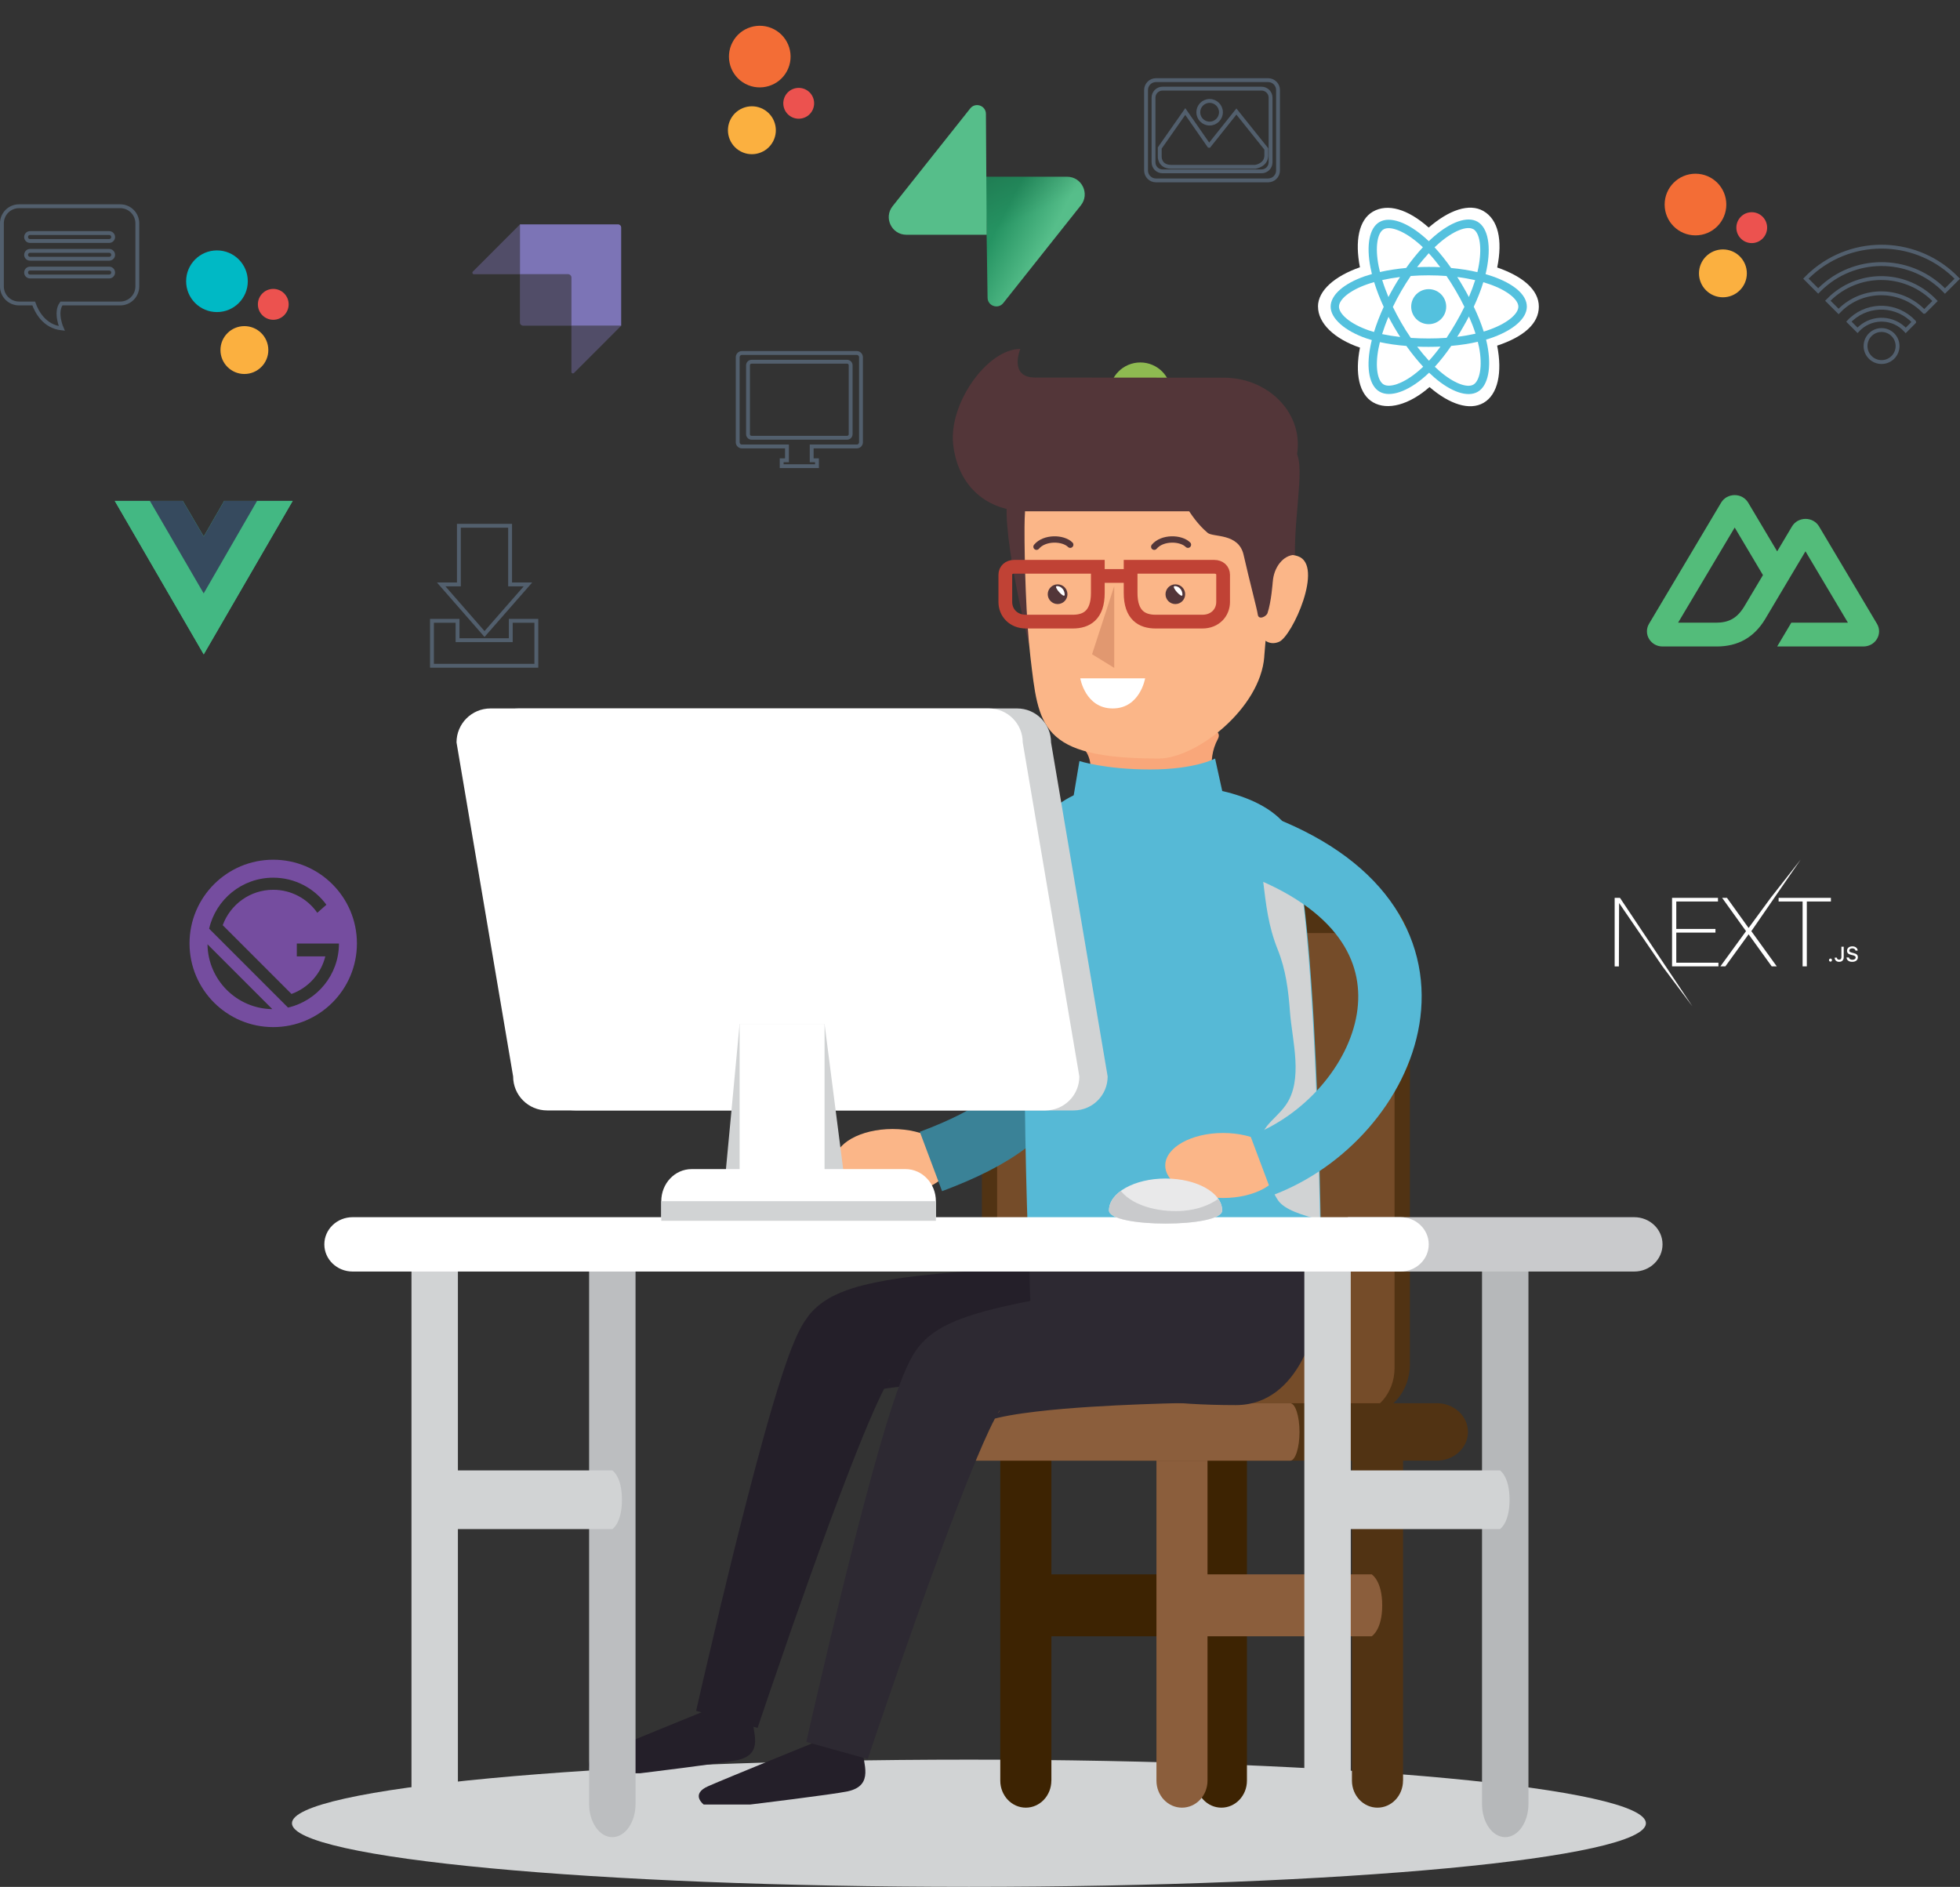 <?xml version="1.0" encoding="UTF-8"?><svg xmlns="http://www.w3.org/2000/svg" xmlns:xlink="http://www.w3.org/1999/xlink" viewBox="0 0 380.78 366.59"><rect x="0" y="0" width="380.78" height="366.59" fill="#333333" stroke="none"/><defs><style>.cls-1{fill:#fbb688;}.cls-2{fill:#b6b8ba;}.cls-3{fill:#fff;}.cls-4{fill:#513313;}.cls-5{stroke:#56b9d6;}.cls-5,.cls-6{stroke-width:12.32px;}.cls-5,.cls-6,.cls-7,.cls-8{stroke-miterlimit:10;}.cls-5,.cls-6,.cls-7,.cls-8,.cls-9{fill:none;}.cls-10{fill:#2d2932;}.cls-11{fill:#56be8a;}.cls-6{stroke:#3a8297;}.cls-12{fill:#43b883;}.cls-13{fill:#364a5e;}.cls-14{fill:#e19870;}.cls-15{fill:#f36d36;}.cls-16,.cls-17{isolation:isolate;}.cls-18{fill:#56b9d6;}.cls-19{fill:#3d2302;}.cls-20{fill:#c9cacc;}.cls-21{fill:#754c29;}.cls-22{fill:#754d9f;}.cls-23{fill:#533639;}.cls-24{mix-blend-mode:multiply;}.cls-24,.cls-25{fill:#d1d3d4;}.cls-26{fill:#00b9c5;}.cls-27{fill:#fbb040;}.cls-28{fill:#8b5e3c;}.cls-29{fill:#54c1de;}.cls-30{fill:url(#linear-gradient-2);fill-opacity:.2;}.cls-17{opacity:.41;}.cls-17,.cls-31{fill:#7c74b6;fill-rule:evenodd;}.cls-7{stroke:#c04235;stroke-width:2.67px;}.cls-8{stroke:#525f6d;stroke-width:.75px;}.cls-32{fill:#241f29;}.cls-33{fill:#f9a77a;}.cls-34{fill:#bcbec0;}.cls-35{fill:url(#linear-gradient);}.cls-36{fill:#53bc7a;}.cls-37{fill:#8eba51;}.cls-9{stroke:#533639;stroke-linecap:round;stroke-linejoin:round;stroke-width:1.23px;}.cls-38{fill:#e9e9ea;}.cls-39{fill:#ec524f;}</style><linearGradient id="linear-gradient" x1="-59.24" y1="399.28" x2="-59.18" y2="399.24" gradientTransform="translate(7852.3 67651.9) scale(129.26 -169.33)" gradientUnits="userSpaceOnUse"><stop offset="0" stop-color="#259362"/><stop offset="1" stop-color="#56be8a"/></linearGradient><linearGradient id="linear-gradient-2" x1="-59.23" y1="399.36" x2="-59.2" y2="399.28" gradientTransform="translate(7852.3 67651.9) scale(129.26 -169.33)" gradientUnits="userSpaceOnUse"><stop offset="0" stop-color="#010101"/><stop offset="1" stop-color="#010101" stop-opacity="0"/></linearGradient></defs><g class="cls-16"><g id="Capa_1"><g><path class="cls-37" d="M227.53,76.41c0,3.31-2.68,5.99-5.99,5.99s-5.99-2.68-5.99-5.99,2.68-5.99,5.99-5.99,5.99,2.68,5.99,5.99Z"/><circle class="cls-39" cx="232.47" cy="80.9" r="2.99"/><path class="cls-27" d="M231.52,89.78c0,2.57-2.09,4.65-4.65,4.65s-4.65-2.08-4.65-4.65,2.08-4.65,4.65-4.65,4.65,2.08,4.65,4.65Z"/></g><g><path class="cls-26" d="M48.14,54.64c0,3.31-2.68,5.99-5.99,5.99s-5.99-2.68-5.99-5.99,2.68-5.99,5.99-5.99,5.99,2.68,5.99,5.99Z"/><path class="cls-39" d="M56.08,59.13c0,1.65-1.34,3-2.99,3s-2.99-1.34-2.99-3,1.34-3,2.99-3,2.99,1.34,2.99,3Z"/><path class="cls-27" d="M52.13,68.01c0,2.57-2.09,4.65-4.65,4.65s-4.65-2.08-4.65-4.65,2.08-4.65,4.65-4.65,4.65,2.08,4.65,4.65Z"/></g><g><path class="cls-15" d="M335.38,39.74c0,3.31-2.68,5.99-5.99,5.99s-5.99-2.68-5.99-5.99,2.68-5.99,5.99-5.99,5.99,2.68,5.99,5.99Z"/><path class="cls-39" d="M343.31,44.23c0,1.65-1.34,3-2.99,3s-2.99-1.34-2.99-3,1.34-3,2.99-3,2.99,1.34,2.99,3Z"/><path class="cls-27" d="M339.37,53.11c0,2.57-2.09,4.65-4.65,4.65s-4.65-2.08-4.65-4.65,2.08-4.65,4.65-4.65,4.65,2.08,4.65,4.65Z"/></g><g><path class="cls-15" d="M152.9,13.79c-1.54,2.92-5.17,4.04-8.09,2.5-2.93-1.54-4.04-5.17-2.5-8.09,1.54-2.93,5.17-4.04,8.09-2.5,2.93,1.55,4.04,5.17,2.5,8.09Z"/><path class="cls-39" d="M157.82,21.47c-.77,1.46-2.58,2.02-4.05,1.25-1.46-.77-2.02-2.58-1.25-4.05,.77-1.46,2.58-2.02,4.05-1.25,1.46,.77,2.02,2.58,1.25,4.05Z"/><path class="cls-27" d="M150.19,27.48c-1.2,2.27-4.02,3.14-6.29,1.94-2.27-1.2-3.14-4.01-1.94-6.29,1.2-2.27,4.02-3.14,6.29-1.94,2.27,1.2,3.14,4.02,1.94,6.29Z"/></g><path class="cls-8" d="M144.13,86.74h8.76v2.69h-1.03v1.14h6.86v-1.14h-1.03v-2.69h8.76c.46,0,.82-.37,.82-.82v-16.51c0-.45-.37-.83-.82-.83h-22.31c-.46,0-.82,.37-.82,.83v16.51c0,.46,.37,.82,.82,.82Zm1.19-15.77c0-.38,.31-.69,.69-.69h18.56c.38,0,.69,.31,.69,.69v13.39c0,.38-.31,.69-.69,.69h-18.56c-.38,0-.69-.31-.69-.69v-13.39Z"/><g><polygon class="cls-8" points="89.15 102.15 89.15 113.54 85.71 113.54 94.13 123.18 102.57 113.54 99.1 113.54 99.1 102.15 89.15 102.15"/><polygon class="cls-8" points="83.92 124.38 83.92 124.95 83.92 129.35 104.2 129.35 104.2 124.95 104.2 124.38 104.2 120.62 99.23 120.62 99.23 124.38 88.89 124.38 88.89 120.62 83.92 120.62 83.92 124.38"/></g><g><path class="cls-8" d="M246.36,15.57h-21.78c-1.07,0-1.93,.86-1.93,1.93v15.62c0,1.07,.86,1.93,1.93,1.93h21.78c1.07,0,1.93-.86,1.93-1.93v-15.62c0-1.07-.86-1.93-1.93-1.93Zm.48,15.97c0,.96-.78,1.75-1.75,1.75h-19.24c-.96,0-1.75-.78-1.75-1.75v-12.57c0-.96,.78-1.75,1.75-1.75h19.24c.96,0,1.75,.78,1.75,1.75v12.57Z"/><path class="cls-8" d="M234.89,28.32l-4.62-6.65-4.96,7.08v1.56s-.17,2.02,2.14,2.1h16.42s2.05-.27,2.14-2.1v-1.38l-5.81-7.26-5.3,6.65Z"/><path class="cls-8" d="M235,24.01c1.21,0,2.2-.99,2.2-2.2s-.98-2.2-2.2-2.2-2.2,.99-2.2,2.2,.98,2.2,2.2,2.2Z"/></g><g><path class="cls-8" d="M351.92,53.1c-.38,.34-.74,.68-1.08,1.04l2.39,2.39c.3-.31,.61-.61,.94-.9,6.89-6.12,17.35-5.67,23.69,.91l2.39-2.39c-7.6-7.84-20.09-8.37-28.33-1.05Z"/><path class="cls-8" d="M373.84,60.57l2.09-2.09c-5.36-5.59-14.22-5.99-20.06-.8-.27,.24-.53,.49-.77,.74l2.09,2.09c.2-.21,.42-.42,.64-.62,4.66-4.14,11.74-3.81,16,.68Z"/><path class="cls-8" d="M371.86,62.55c-3.21-3.45-8.61-3.72-12.15-.57-.18,.16-.36,.33-.52,.51l1.68,1.68c.15-.16,.3-.32,.47-.46,2.6-2.31,6.57-2.09,8.9,.48l1.62-1.63Z"/><path class="cls-8" d="M362.43,67.23c0,1.72,1.39,3.11,3.11,3.11s3.11-1.39,3.11-3.11-1.39-3.11-3.11-3.11-3.11,1.39-3.11,3.11Z"/></g><path class="cls-8" d="M23.36,40.07H3.69c-1.83,0-3.32,1.49-3.32,3.32v12.25c0,1.83,1.48,3.32,3.32,3.32h2.86c.56,1.58,2.04,4.48,5.45,4.85,0,0-1.38-3.1-.06-4.85h11.42c1.83,0,3.32-1.48,3.32-3.32v-12.25c0-1.83-1.48-3.32-3.32-3.32Zm-2.14,13.65H5.83c-.42,0-.76-.34-.76-.77s.34-.77,.76-.77h15.38c.42,0,.77,.34,.77,.77s-.34,.77-.77,.77Zm0-3.45H5.83c-.42,0-.76-.34-.76-.76s.34-.77,.76-.77h15.38c.42,0,.77,.34,.77,.77s-.34,.76-.77,.76Zm0-3.45H5.83c-.42,0-.76-.34-.76-.77s.34-.77,.76-.77h15.38c.42,0,.77,.34,.77,.77s-.34,.77-.77,.77Z"/><g><path class="cls-24" d="M56.72,354.23c0,6.83,58.88,12.36,131.52,12.36s131.52-5.54,131.52-12.36-58.88-12.36-131.52-12.36-131.52,5.53-131.52,12.36Z"/><g><g><g><path class="cls-4" d="M273.91,265.08c0,5.35-3.86,9.69-8.62,9.69h-65.91c-4.76,0-8.62-4.34-8.62-9.69v-81.31c0-5.35,3.86-9.69,8.62-9.69h65.91c4.76,0,8.62,4.34,8.62,9.69v81.31Z"/><path class="cls-21" d="M270.93,265.77c0,4.97-3.59,9-8.01,9h-61.2c-4.42,0-8-4.03-8-9v-75.49c0-4.97,3.58-9,8-9h61.2c4.42,0,8.01,4.03,8.01,9v75.49Z"/><path class="cls-19" d="M204.26,345.95v-64.84h-9.93v64.84c0,2.9,2.22,5.25,4.96,5.25s4.96-2.35,4.96-5.25Z"/><path class="cls-19" d="M242.25,345.95v-64.84h-9.92v64.84c0,2.9,2.22,5.25,4.96,5.25s4.96-2.35,4.96-5.25Z"/><path class="cls-19" d="M237.29,317.91h-37.99v-12.04h37.99s2.05,1.2,2.05,6.02-2.05,6.02-2.05,6.02Z"/><path class="cls-28" d="M234.59,345.95v-64.84h-9.92v64.84c0,2.9,2.22,5.25,4.96,5.25s4.96-2.35,4.96-5.25Z"/><path class="cls-4" d="M272.58,345.95v-64.84h-9.93v64.84c0,2.9,2.22,5.25,4.96,5.25s4.96-2.35,4.96-5.25Z"/><path class="cls-4" d="M279.13,272.63h-61.23v11.15h61.23c3.35,0,6.06-2.5,6.06-5.58s-2.71-5.58-6.06-5.58Z"/><path class="cls-28" d="M252.46,278.21c0,3.08-.81,5.58-1.81,5.58h-67.16c-1,0-1.82-2.5-1.82-5.58h0c0-3.08,.81-5.58,1.82-5.58h67.16c1,0,1.81,2.5,1.81,5.58h0Z"/><path class="cls-28" d="M266.48,317.91h-37.99v-12.04h37.99s2.05,1.2,2.05,6.02-2.05,6.02-2.05,6.02Z"/></g><g><path class="cls-32" d="M115.29,344.52h9.04s16.19-1.96,18.93-2.56c5.3-1.15,2.9-5.58,2.9-8.25v-3.57l-8.3,1.89s-18.1,7.35-21.67,8.92c-3.57,1.56-.9,3.57-.9,3.57Z"/><path class="cls-32" d="M221.33,270.82s-2.02-.16-5.55-.45c-3.57-.27-8.69-.62-14.8-.91-3.05-.14-6.36-.27-9.82-.35-3.46-.07-7.09-.1-10.72,0-1.8,.06-3.62,.14-5.32,.29-.85,.07-1.68,.16-2.42,.27-.73,.1-1.41,.23-1.79,.31-.14,.03-.29,.07-.11-.04,.03-.02,.06-.05,.17-.11,.11-.07,.14-.1,.3-.21,.17-.12,.31-.23,.49-.39,.13-.11,.25-.22,.38-.34l.17-.18,.46-.53-.26,.29c.11-.12,.23-.28,.32-.43l.07-.12s0,0,0,0l-.02,.02s-.02,0-.06,.06c-.12,.16-.29,.43-.48,.76-.75,1.32-1.6,3.11-2.39,4.88-1.6,3.59-3.13,7.4-4.6,11.15-1.47,3.77-2.88,7.52-4.23,11.16-2.69,7.29-5.12,14.16-7.19,20.06-2.04,5.91-3.73,10.83-4.92,14.28-1.16,3.45-1.83,5.42-1.83,5.42l-11.94-3.32s.47-2.05,1.29-5.64c.84-3.58,2.04-8.69,3.48-14.82,1.47-6.13,3.22-13.28,5.2-20.94,.99-3.83,2.04-7.8,3.16-11.84,1.13-4.05,2.31-8.15,3.69-12.37,.71-2.13,1.42-4.23,2.47-6.66,.27-.61,.57-1.27,.96-2.01,.08-.17,.22-.4,.34-.6l.18-.31,.1-.17,.18-.28c.24-.36,.51-.74,.76-1.07l.23-.31c-.08,.09,.69-.79,.44-.5l.15-.16,.32-.32c.21-.21,.43-.41,.66-.61,.38-.32,.73-.58,1.11-.85,.37-.26,.63-.41,.96-.62,.33-.2,.59-.34,.86-.47,1.11-.57,1.93-.88,2.76-1.19,1.58-.56,2.9-.9,4.16-1.19,1.26-.29,2.43-.52,3.58-.72,2.29-.4,4.45-.68,6.55-.92,4.19-.48,8.12-.77,11.84-1,3.72-.23,7.2-.38,10.42-.5,6.42-.23,11.75-.3,15.49-.33,3.77,0,5.93-.01,5.93-.01l-1.18,24.85Z"/><path class="cls-1" d="M184.64,225.66c0,3.49-5.03,6.32-11.24,6.32s-11.24-2.83-11.24-6.32,5.03-6.31,11.24-6.31,11.24,2.83,11.24,6.31Z"/><path class="cls-6" d="M207.31,163.74c3.35,41.59-1.8,52.68-26.45,61.92"/><path class="cls-23" d="M214.31,128.48l-14.46-3.53s-6.18-24.81-3.71-29.43c2.47-4.62,18.17,0,18.17,0v32.96Z"/><path class="cls-10" d="M256.22,253.38c-.07,2.92-3.28,19.61-16.14,19.61-25.24,0-38.39-5.66-39.44-14.65-1.38-11.87,0-23.27,0-23.27h55.57s.24,7.71,0,18.31Z"/><path class="cls-32" d="M136.72,350.59h9.03s16.19-1.96,18.93-2.56c5.3-1.15,2.9-5.58,2.9-8.25v-3.57l-8.3,1.89s-18.1,7.35-21.67,8.92c-3.57,1.56-.9,3.57-.9,3.57Z"/><path class="cls-10" d="M241.6,272.45s-2,.01-5.49,.03c-3.53,.04-8.59,.13-14.62,.36-3.01,.12-6.27,.27-9.68,.49-3.4,.22-6.97,.5-10.51,.92-1.76,.21-3.52,.45-5.14,.74-.81,.15-1.59,.3-2.25,.46-.65,.15-1.24,.34-1.34,.34-.03,0,0-.01,.01-.03,.03-.02,0-.02,.08-.07,.06-.04,.12-.09,.18-.14,.13-.09,.25-.19,.36-.3,.13-.11,.39-.35,.55-.54l.07-.08s.64-.73,.33-.39l-.06,.07-.13,.14-.06,.07,.09-.1c.06-.07,.11-.14,.16-.22,.05-.07,.1-.15,.14-.23,0-.02,0,0-.01,0-.12,.09-.56,.81-.93,1.51-.78,1.47-1.59,3.23-2.37,5-1.56,3.57-3.07,7.33-4.51,11.05-1.45,3.72-2.83,7.42-4.16,11.02-2.65,7.2-5.05,13.97-7.08,19.78-2.01,5.83-3.68,10.68-4.85,14.08-1.15,3.4-1.8,5.34-1.8,5.34l-11.94-3.32s.46-2.02,1.27-5.56c.83-3.53,2.01-8.57,3.43-14.62,1.45-6.04,3.17-13.09,5.11-20.65,.97-3.78,2-7.69,3.1-11.67,1.1-3.99,2.26-8.03,3.59-12.17,.67-2.08,1.37-4.16,2.29-6.43,.49-1.17,.94-2.3,1.88-3.95l.19-.32,.36-.54,.38-.53,.26-.34,.11-.15,.06-.08c-.28,.32,.41-.47,.4-.46l.14-.14c.35-.37,.79-.79,1.11-1.06,.31-.26,.64-.52,.97-.76l.82-.55c.3-.2,.49-.3,.74-.45,.24-.14,.49-.28,.69-.38,1.72-.89,3.05-1.37,4.31-1.81,1.26-.43,2.42-.77,3.54-1.08,2.25-.61,4.35-1.08,6.4-1.51,4.09-.84,7.93-1.48,11.57-2.03,3.63-.55,7.05-1.01,10.19-1.4,6.29-.78,11.51-1.32,15.18-1.68,3.71-.34,5.82-.53,5.82-.53l1.01,24.85Z"/><path class="cls-18" d="M249.6,160.07c-6.14-7.25-20.33-7.75-24.98-7.71-4.44-.06-15.27-1.04-21.48,6.3-6.62,7.83-3.21,87.8-3.21,87.8h56.76s-.47-78.56-7.1-86.39Z"/><path class="cls-24" d="M248.26,184.56c1.55,3.87,2.04,7.88,2.35,12.03,.41,5.58,2.66,13.18-.82,18.12-2.21,3.15-5.94,4.59-4.7,9.22,.79,2.96,1.46,6.71,3.2,9.27,1.25,1.85,4.85,2.94,8.17,3.78-.38-18.77-1.35-49.2-3.81-65.78-2.44,.08-4.97-.24-7.29-.31,.6,4.85,.99,8.91,2.9,13.67Z"/><path class="cls-33" d="M210.07,155.08l26.11-2.72s-2.01-4.26,.44-8.83c3-5.61-34.63-3.25-28.11,.27,6.52,3.52,1.56,11.28,1.56,11.28Z"/><path class="cls-18" d="M208.51,155.08s3.95,3.59,14.97,3.59c10.24,0,14.13-4.27,14.13-4.27l-1.55-7.03s-3.85,2.13-12.59,2.13-13.76-1.64-13.76-1.64l-1.21,7.23Z"/><path class="cls-1" d="M245.93,114.34s1.13-8.06,6.24-6.27c5.1,1.78-1.12,15.53-3.67,16.62-2.17,.94-3.43-.95-3.43-.95"/><path class="cls-1" d="M245.62,127.59c-.77,10.06-13.21,19.78-20.53,19.78-23.18,0-23.31-6.36-24.91-19.78-.83-6.98-1.17-18.58-1.14-25.16,.09-17.98,7.98-20.6,23.11-20.6,16.26,0,24.65,2.17,24.98,20.6,.14,7.52-.97,18.13-1.52,25.16Z"/><path class="cls-23" d="M247.27,113.06c.17-2.82,2.04-5.26,4.31-5.26-.16-8.81,2.55-19.99-.76-20.61-7.09-1.32-22.03,8.01-22.03,8.01,0,0,2.16,5.24,5.82,8.32,1.08,.91,6.02,0,6.99,4.28,1.18,5.21,2.59,10.42,2.76,11.62,.15,1.09,1.65,.38,1.88-.29,.75-2.18,1.02-6.07,1.02-6.07Z"/><path class="cls-23" d="M252.14,86.36c0,7.17-6.44,12.98-14.38,12.98h-38.2c-7.94,0-13.47-4.96-14.38-12.98-.9-8,6.66-18.57,13.04-18.57,0,0-2.31,5.56,2.89,5.56s36.65,.03,36.65,.03c7.94,0,14.38,5.81,14.38,12.98h0Z"/><path class="cls-1" d="M248.86,226.44c0,3.49-5.03,6.31-11.24,6.31s-11.24-2.83-11.24-6.31,5.03-6.32,11.24-6.32,11.24,2.83,11.24,6.32Z"/><path class="cls-5" d="M245.08,164.52c40.93,16.02,24.64,52.68,0,61.92"/><g><path class="cls-7" d="M208.42,120.77h-9.09c-2.47,0-4.02-1.75-4.02-3.82v-5.28c0-.91,.71-1.55,1.69-1.55h16.28v5.07c0,4.33-2.19,5.58-4.86,5.58Z"/><path class="cls-7" d="M224.51,120.77h9.09c2.47,0,4.02-1.75,4.02-3.82v-5.28c0-.91-.71-1.55-1.69-1.55h-16.28v5.07c0,4.33,2.19,5.58,4.86,5.58Z"/><line class="cls-7" x1="213.28" y1="111.9" x2="219.06" y2="111.9"/></g><g><path class="cls-23" d="M207.38,115.45c0,1.06-.86,1.91-1.91,1.91s-1.92-.86-1.92-1.91,.86-1.92,1.92-1.92,1.91,.86,1.91,1.92Z"/><path class="cls-3" d="M206.84,115.54c0,.92-2.33-1.67-1.5-1.67s1.5,.75,1.5,1.67Z"/></g><path class="cls-9" d="M201.37,106.22c1.54-1.85,5.16-1.77,6.55-.39"/><g><path class="cls-23" d="M230.25,115.45c0,1.06-.86,1.91-1.91,1.91s-1.91-.86-1.91-1.91,.86-1.92,1.91-1.92,1.91,.86,1.91,1.92Z"/><path class="cls-3" d="M229.72,115.54c0,.92-2.33-1.67-1.5-1.67s1.5,.75,1.5,1.67Z"/></g><path class="cls-9" d="M224.24,106.22c1.54-1.85,5.16-1.77,6.55-.39"/><polygon class="cls-14" points="212.16 127.11 216.47 129.76 216.47 113.87 212.16 127.11"/><path class="cls-3" d="M222.47,131.79s-.98,5.85-6.3,5.85-6.3-5.85-6.3-5.85h12.6Z"/></g></g><g><path class="cls-25" d="M262.42,350.49v-105.98h-9.02v105.98c0,3.56,2.02,6.44,4.51,6.44s4.51-2.89,4.51-6.44Z"/><path class="cls-25" d="M88.96,350.49v-105.98h-9.02v105.98c0,3.56,2.02,6.44,4.51,6.44s4.51-2.89,4.51-6.44Z"/><path class="cls-34" d="M123.47,350.49v-105.98h-9.02v105.98c0,3.56,2.02,6.44,4.51,6.44s4.51-2.89,4.51-6.44Z"/><path class="cls-2" d="M296.94,350.49v-105.98h-9.02v105.98c0,3.56,2.02,6.44,4.51,6.44s4.51-2.89,4.51-6.44Z"/><path class="cls-20" d="M317.49,236.48h-55.63v10.56h55.63c3.04,0,5.5-2.36,5.5-5.28s-2.46-5.28-5.5-5.28Z"/><path class="cls-3" d="M277.57,241.76c0,2.92-2.46,5.28-5.5,5.28H68.51c-3.04,0-5.5-2.36-5.5-5.28h0c0-2.92,2.46-5.28,5.5-5.28h203.56c3.04,0,5.5,2.36,5.5,5.28h0Z"/><path class="cls-25" d="M118.96,297.08h-34.51v-11.4h34.51s1.87,1.13,1.87,5.7-1.87,5.7-1.87,5.7Z"/><path class="cls-25" d="M291.4,297.08h-34.51v-11.4h34.51s1.87,1.13,1.87,5.7-1.87,5.7-1.87,5.7Z"/></g><g><path class="cls-25" d="M215.19,209.14c0,3.65-2.95,6.6-6.6,6.6H111.79c-3.65,0-6.6-2.95-6.6-6.6l-11-64.9c0-3.65,2.96-6.6,6.6-6.6h96.8c3.64,0,6.6,2.95,6.6,6.6l11,64.9Z"/><path class="cls-3" d="M209.69,209.14c0,3.65-2.96,6.6-6.6,6.6H106.29c-3.65,0-6.6-2.95-6.6-6.6l-11-64.9c0-3.65,2.96-6.6,6.6-6.6h96.8c3.64,0,6.6,2.95,6.6,6.6l11,64.9Z"/><polygon class="cls-25" points="164.66 233.77 160.19 198.93 143.69 198.93 140.41 233.77 164.66 233.77"/><rect class="cls-3" x="143.69" y="198.93" width="16.5" height="34.84"/><path class="cls-3" d="M181.82,237.18v-3.81c0-3.44-2.64-6.23-5.89-6.23h-41.57c-3.26,0-5.89,2.79-5.89,6.23v3.81h53.35Z"/><rect class="cls-25" x="128.47" y="233.37" width="53.35" height="3.81"/></g><g><path class="cls-38" d="M237.44,235.16c0,3.42-21.99,3.42-21.99,0s4.92-6.19,10.99-6.19,10.99,2.77,10.99,6.19Z"/><path class="cls-20" d="M230.04,235.23c-4,.35-9.63-.58-12.29-3.85-1.44,1.05-2.3,2.35-2.3,3.78,0,3.42,21.99,3.42,21.99,0,0-.79-.28-1.54-.75-2.24-1.8,1.26-4.05,2.08-6.65,2.3Z"/></g></g></g><g><path class="cls-12" d="M49.95,97.32h6.91l-17.28,29.81-17.28-29.81h13.22l4.06,6.91,3.97-6.91h6.39Z"/><path class="cls-12" d="M22.3,97.32l17.28,29.81,17.28-29.81h-6.91l-10.37,17.88-10.45-17.88h-6.83Z"/><path class="cls-13" d="M29.12,97.32l10.45,17.97,10.37-17.97h-6.39l-3.97,6.91-4.06-6.91h-6.39Z"/></g><g><path class="cls-35" d="M194.91,58.88c-1,1.26-3.03,.57-3.05-1.04l-.35-23.5h15.8c2.86,0,4.46,3.31,2.68,5.55l-15.08,18.99Z"/><path class="cls-30" d="M194.91,58.88c-1,1.26-3.03,.57-3.05-1.04l-.35-23.5h15.8c2.86,0,4.46,3.31,2.68,5.55l-15.08,18.99Z"/><path class="cls-11" d="M188.49,21.07c1-1.26,3.03-.57,3.05,1.04l.15,23.5h-15.6c-2.86,0-4.46-3.31-2.68-5.55l15.08-18.99Z"/></g><path class="cls-36" d="M345.26,125.6h16.76c.53,0,1.06-.14,1.52-.39,.46-.26,.84-.63,1.11-1.08,.27-.45,.41-.95,.41-1.47,0-.52-.14-1.02-.41-1.47l-11.25-18.91c-.27-.45-.65-.82-1.11-1.08s-.98-.39-1.52-.39-1.05,.14-1.52,.39c-.46,.26-.84,.63-1.11,1.08l-2.88,4.84-5.63-9.46c-.27-.45-.65-.82-1.11-1.08-.46-.26-.98-.39-1.52-.39s-1.06,.14-1.52,.39c-.46,.26-.84,.63-1.11,1.08l-14,23.53c-.27,.45-.41,.95-.41,1.47,0,.52,.14,1.02,.41,1.47,.27,.45,.65,.82,1.11,1.08,.46,.26,.98,.39,1.52,.39h10.52c4.17,0,7.24-1.78,9.36-5.24l5.13-8.63,2.75-4.62,8.25,13.87h-11l-2.75,4.62Zm-11.91-4.62h-7.34s11-18.49,11-18.49l5.49,9.24-3.68,6.18c-1.4,2.25-3,3.07-5.48,3.07Z"/><g><path class="cls-3" d="M256.06,59.57c0,3.24,3.16,6.27,8.15,7.97-1,5.02-.18,9.06,2.55,10.63,2.81,1.62,6.99,.5,10.96-2.97,3.87,3.33,7.78,4.64,10.51,3.06,2.8-1.62,3.66-5.94,2.63-11.11,5.2-1.72,8.1-4.3,8.1-7.58s-3.17-5.9-8.09-7.6c1.1-5.39,.17-9.33-2.68-10.97-2.74-1.58-6.7-.2-10.63,3.21-4.08-3.63-8-4.73-10.84-3.09-2.74,1.59-3.52,5.7-2.52,10.81-4.82,1.68-8.15,4.48-8.15,7.63Z"/><path class="cls-29" d="M289.84,53.65c-.4-.14-.81-.26-1.23-.39,.07-.28,.13-.56,.19-.84,.93-4.51,.32-8.14-1.75-9.34-1.99-1.15-5.24,.05-8.52,2.91-.32,.27-.63,.57-.95,.87-.21-.2-.42-.4-.63-.58-3.44-3.06-6.89-4.34-8.96-3.14-1.99,1.15-2.57,4.56-1.74,8.84,.08,.41,.18,.83,.28,1.26-.49,.14-.96,.29-1.41,.44-4.03,1.41-6.61,3.61-6.61,5.9s2.77,4.73,6.97,6.17c.33,.11,.68,.22,1.03,.32-.12,.46-.22,.92-.3,1.36-.8,4.2-.17,7.53,1.81,8.67,2.05,1.18,5.48-.03,8.82-2.96,.26-.23,.53-.48,.8-.73,.34,.33,.69,.65,1.03,.94,3.24,2.79,6.44,3.91,8.42,2.77,2.04-1.18,2.71-4.76,1.85-9.12-.07-.33-.14-.67-.23-1.02,.24-.07,.48-.14,.71-.22,4.37-1.45,7.21-3.79,7.21-6.18s-2.66-4.51-6.78-5.93h0Z"/><path class="cls-3" d="M288.89,64.22c-.21,.07-.42,.14-.64,.2-.48-1.53-1.13-3.15-1.93-4.83,.76-1.64,1.39-3.24,1.85-4.76,.39,.11,.77,.23,1.13,.36,3.53,1.21,5.68,3.01,5.68,4.39,0,1.47-2.32,3.39-6.1,4.64h0Zm-1.57,3.1c.38,1.93,.44,3.67,.18,5.03-.23,1.22-.68,2.04-1.25,2.37-1.2,.7-3.77-.21-6.54-2.59-.32-.27-.64-.57-.96-.87,1.07-1.17,2.15-2.54,3.19-4.06,1.84-.16,3.58-.43,5.16-.8,.08,.31,.15,.62,.21,.92h0Zm-15.83,7.28c-1.17,.41-2.11,.43-2.67,.1-1.2-.69-1.7-3.37-1.02-6.96,.08-.41,.17-.83,.28-1.27,1.56,.35,3.29,.59,5.14,.74,1.05,1.48,2.16,2.85,3.27,4.04-.24,.23-.49,.46-.73,.67-1.48,1.29-2.96,2.21-4.27,2.67h0Zm-5.5-10.39c-1.86-.64-3.39-1.46-4.44-2.36-.95-.81-1.42-1.61-1.42-2.27,0-1.39,2.07-3.16,5.52-4.36,.42-.15,.86-.28,1.31-.41,.48,1.55,1.1,3.17,1.86,4.81-.76,1.66-1.4,3.31-1.88,4.88-.32-.09-.64-.19-.94-.29h0Zm1.84-12.54c-.72-3.66-.24-6.42,.96-7.11,1.28-.74,4.09,.31,7.07,2.95,.19,.17,.38,.35,.57,.53-1.11,1.19-2.2,2.54-3.25,4.02-1.79,.17-3.51,.43-5.09,.79-.1-.4-.19-.79-.26-1.17h0Zm16.44,4.06c-.38-.65-.76-1.29-1.16-1.91,1.22,.15,2.38,.36,3.48,.61-.33,1.05-.74,2.15-1.22,3.28-.35-.66-.71-1.32-1.1-1.98h0Zm-6.7-6.53c.75,.81,1.5,1.72,2.24,2.71-.75-.04-1.5-.05-2.26-.05s-1.5,.02-2.24,.05c.74-.98,1.5-1.88,2.26-2.71h0Zm-6.75,6.54c-.38,.65-.74,1.31-1.08,1.97-.47-1.12-.88-2.23-1.21-3.3,1.09-.24,2.25-.44,3.46-.59-.4,.62-.79,1.26-1.17,1.92h0Zm1.2,9.73c-1.25-.14-2.43-.33-3.51-.56,.34-1.09,.75-2.22,1.24-3.36,.34,.66,.7,1.32,1.08,1.97h0c.39,.67,.79,1.32,1.2,1.96h0Zm5.59,4.62c-.77-.83-1.54-1.75-2.29-2.74,.73,.03,1.47,.04,2.23,.04s1.54-.02,2.3-.05c-.74,1.01-1.49,1.93-2.24,2.75h0Zm7.77-8.61c.51,1.16,.94,2.28,1.28,3.35-1.11,.25-2.3,.46-3.56,.61,.4-.63,.79-1.27,1.17-1.94,.39-.67,.76-1.35,1.11-2.02h0Zm-2.52,1.21c-.6,1.03-1.21,2.02-1.83,2.95-1.13,.08-2.3,.12-3.49,.12s-2.34-.04-3.45-.11c-.65-.94-1.27-1.93-1.86-2.95h0c-.59-1.02-1.13-2.05-1.63-3.07,.49-1.02,1.03-2.05,1.62-3.07h0c.59-1.02,1.21-2,1.85-2.94,1.13-.09,2.3-.13,3.47-.13h0c1.18,0,2.34,.05,3.48,.13,.63,.93,1.25,1.91,1.84,2.93,.6,1.03,1.15,2.05,1.64,3.06-.49,1.02-1.04,2.05-1.64,3.08h0Zm3.36-18.18c1.28,.74,1.77,3.7,.97,7.6-.05,.25-.11,.5-.17,.76-1.58-.36-3.3-.64-5.1-.8-1.05-1.49-2.13-2.85-3.22-4.02,.29-.28,.59-.55,.88-.8,2.81-2.45,5.44-3.42,6.64-2.72h0Z"/><path class="cls-29" d="M277.56,56.18c1.88,0,3.4,1.52,3.4,3.4s-1.52,3.4-3.4,3.4-3.4-1.52-3.4-3.4,1.52-3.4,3.4-3.4"/></g><path class="cls-31" d="M111,63.28v-9.39c0-.33-.27-.61-.61-.61h-9.38v-9.69h19.06c.33,0,.61,.27,.61,.61h0v19.08h-9.68Z"/><path class="cls-17" d="M101.02,43.59v9.69h-8.95c-.17,0-.3-.14-.3-.3,0-.08,.03-.16,.09-.21l9.17-9.18Zm9.99,28.65v-8.96h9.68l-9.17,9.18c-.12,.12-.31,.12-.43,0-.06-.06-.09-.13-.09-.21h0Zm-9.99-18.96h9.68c.17,0,.3,.14,.3,.3v9.69h-9.38c-.33,0-.61-.27-.61-.61v-9.39Z"/><path class="cls-22" d="M53.08,167.03c-8.98,0-16.26,7.28-16.26,16.26s7.28,16.26,16.26,16.26,16.26-7.28,16.26-16.26-7.28-16.26-16.26-16.26Zm-12.77,16.43l12.6,12.6c-6.92-.09-12.51-5.68-12.6-12.6Zm15.63,12.28l-15.31-15.31c1.3-5.68,6.38-9.91,12.45-9.91,4.24,0,8,2.07,10.33,5.26l-1.77,1.56c-1.88-2.7-5.01-4.47-8.56-4.47-4.51,0-8.35,2.87-9.81,6.88l13.36,13.36c3.24-1.17,5.74-3.91,6.57-7.3h-5.54v-2.5h5.84s2.35,0,2.35,0h0c0,6.07-4.24,11.15-9.91,12.45Z"/><path class="cls-3" d="M324.85,174.44h8.91v.71h-8.1v5.33h7.61v.71h-7.61v5.85h8.19v.71h-9.01v-13.31Zm9.71,0h.95l4.2,5.85,4.29-5.85,5.83-7.44-9.59,13.91,4.94,6.84h-.98l-4.49-6.23-4.51,6.23h-.97l4.98-6.84-4.64-6.47Zm10.98,.71v-.71h10.16v.71h-4.68v12.6h-.82v-12.6h-4.66Zm-31.84-.71h1.02l14.08,21.08-5.82-7.76-8.43-12.31-.04,12.31h-.82v-13.31Zm41.92,12.39c-.17,0-.29-.13-.29-.3s.13-.3,.29-.3,.29,.13,.29,.3-.12,.3-.29,.3Zm.8-.78h.44c0,.24,.18,.4,.43,.4,.28,0,.45-.17,.45-.49v-2.03h.45v2.03c0,.58-.33,.91-.89,.91-.52,0-.87-.32-.87-.82Zm2.34-.03h.44c.04,.27,.3,.45,.69,.45,.36,0,.62-.19,.62-.44,0-.22-.17-.35-.55-.44l-.37-.09c-.52-.12-.76-.37-.76-.79,0-.51,.42-.85,1.04-.85,.58,0,1.01,.34,1.03,.82h-.43c-.04-.26-.27-.43-.61-.43-.35,0-.59,.17-.59,.43,0,.2,.15,.32,.52,.41l.32,.08c.59,.14,.83,.38,.83,.81,0,.55-.43,.89-1.11,.89-.64,0-1.06-.33-1.1-.84Z"/></g></g></svg>